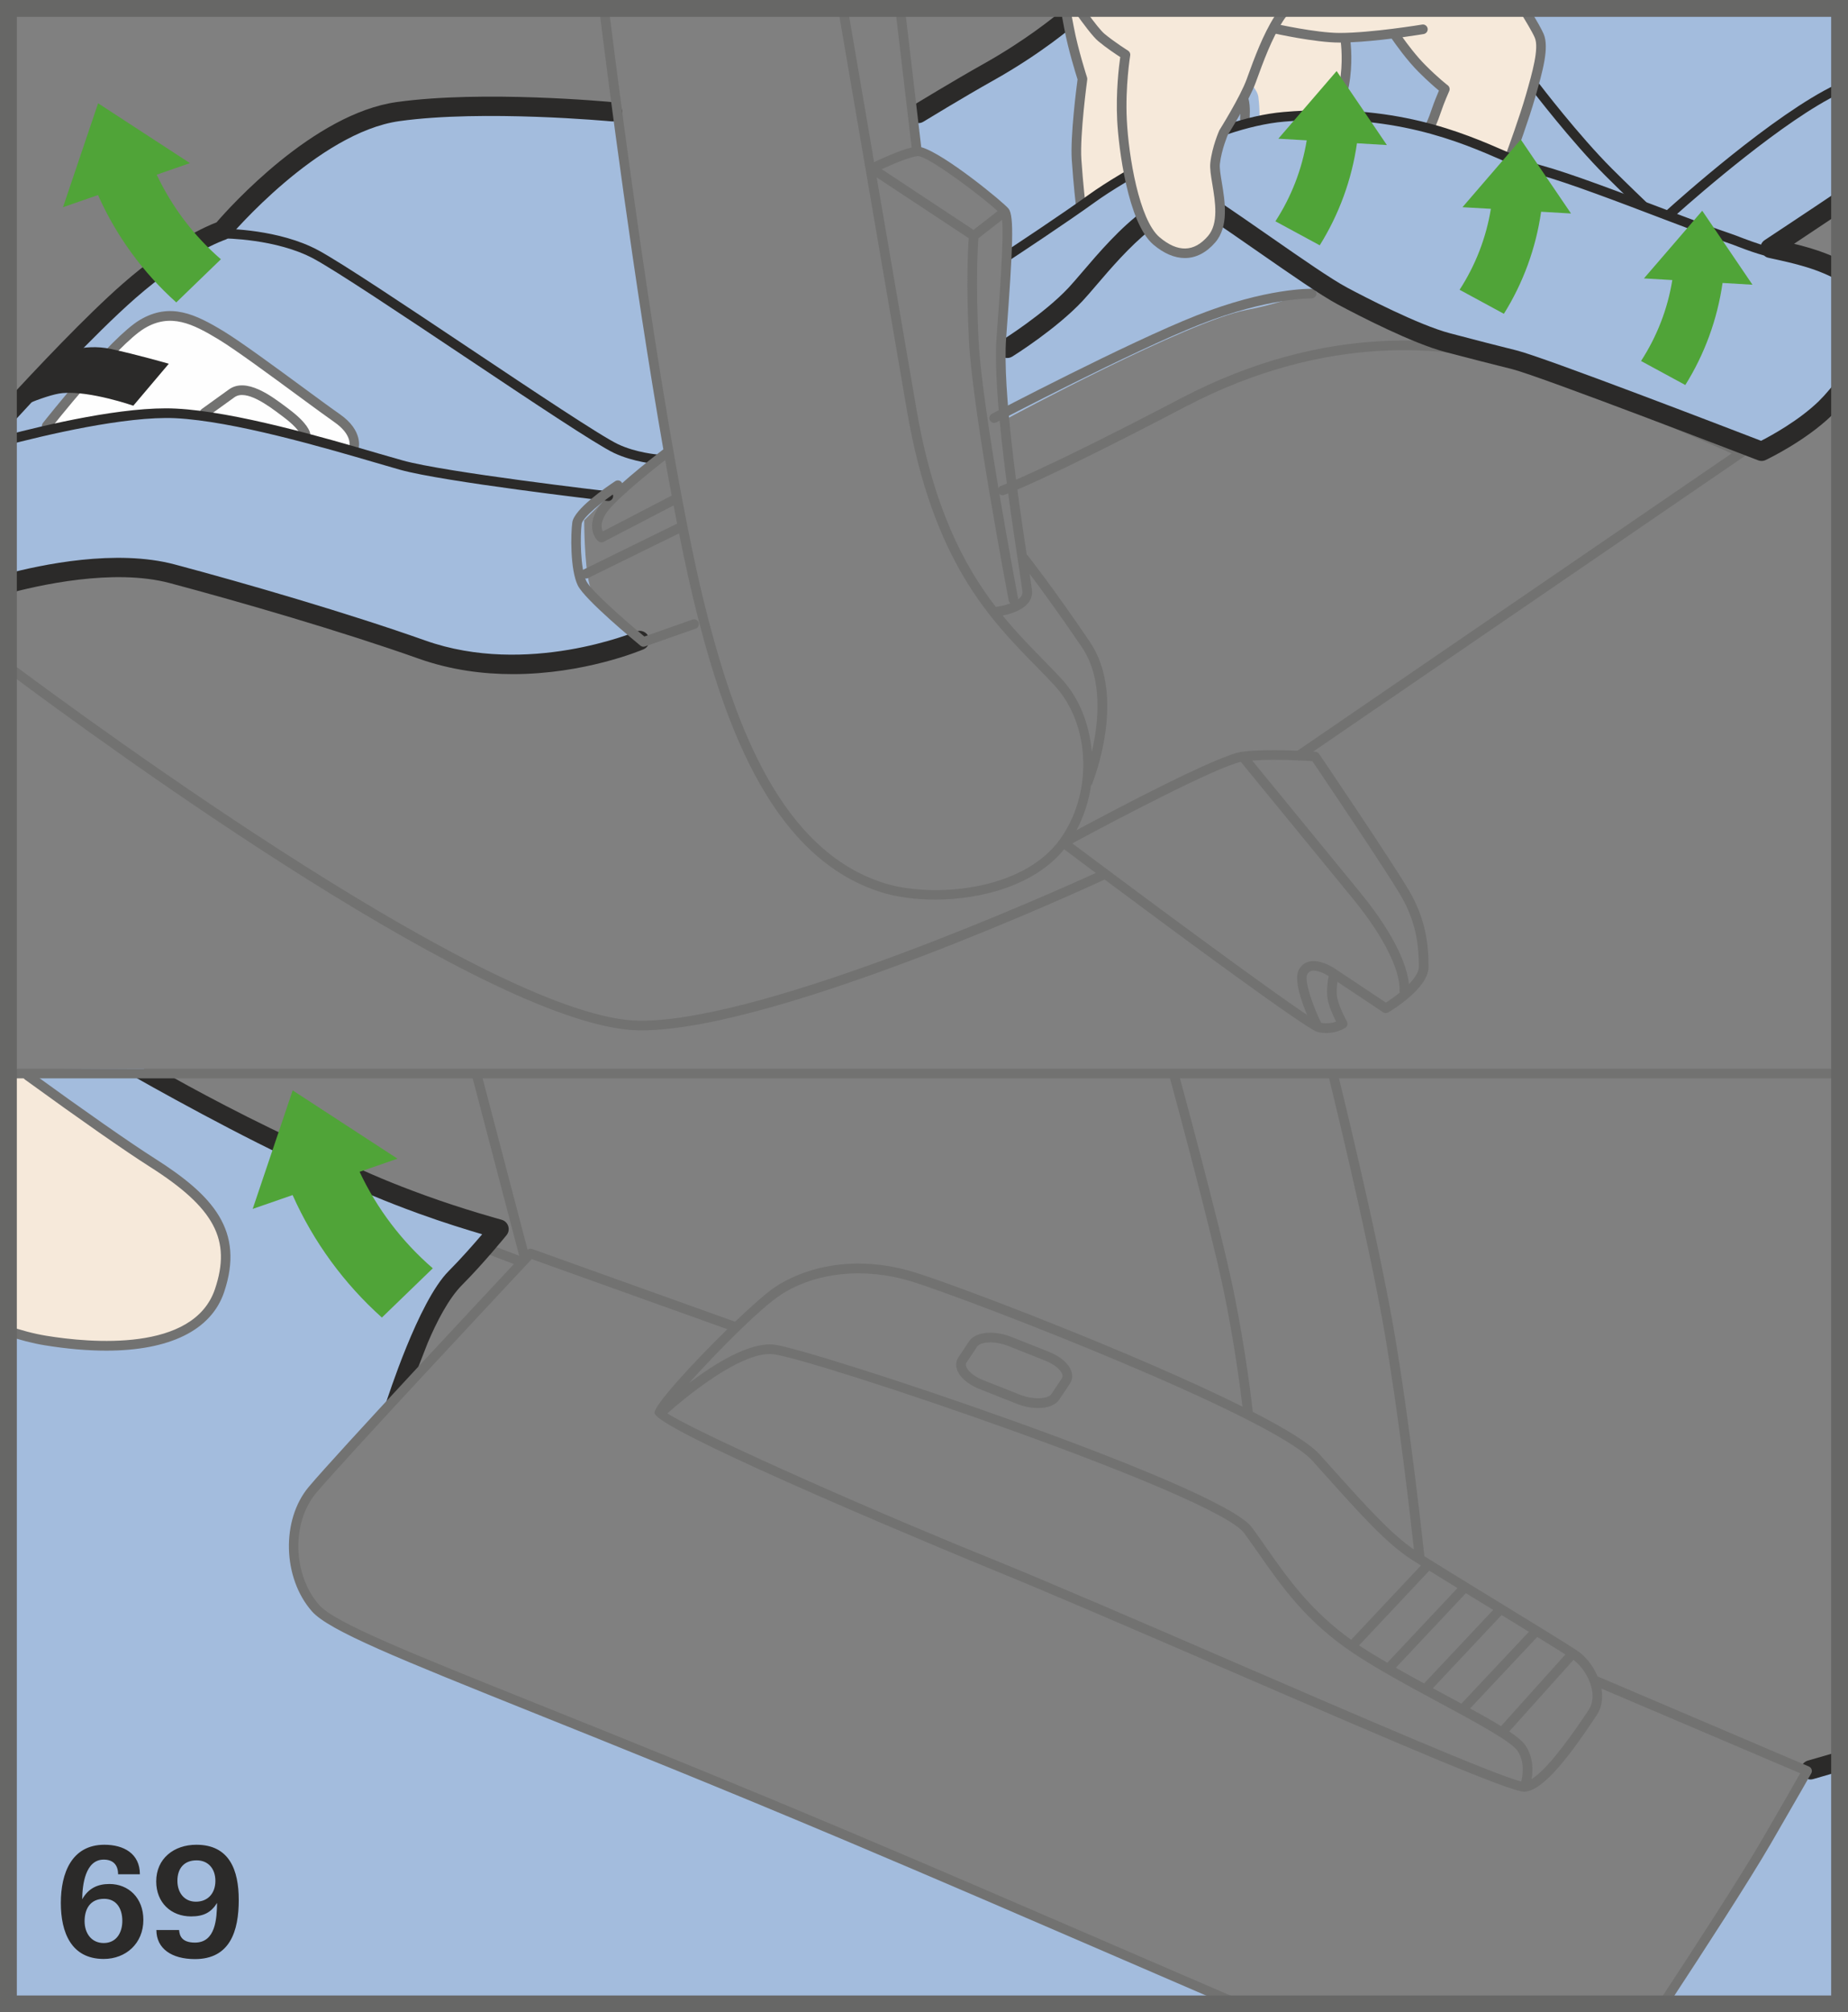 <?xml version="1.0" encoding="UTF-8"?>
<!DOCTYPE svg PUBLIC "-//W3C//DTD SVG 1.1//EN" "http://www.w3.org/Graphics/SVG/1.1/DTD/svg11.dtd">
<!-- Creator: CorelDRAW 2017 -->
<svg xmlns="http://www.w3.org/2000/svg" xml:space="preserve" width="38.75mm" height="42.182mm" version="1.1" style="shape-rendering:geometricPrecision; text-rendering:geometricPrecision; image-rendering:optimizeQuality; fill-rule:evenodd; clip-rule:evenodd"
viewBox="0 0 1836.11 1998.73"
 xmlns:xlink="http://www.w3.org/1999/xlink">
 <rect x="0" y="0" width="1836.11" height="1998.73" fill="#808080" stroke="none"/>
 <defs>
  <style type="text/css">
   <![CDATA[
    .str0 {stroke:#676766;stroke-width:16.72;stroke-miterlimit:4}
    .fil6 {fill:none;fill-rule:nonzero}
    .fil5 {fill:#FEFEFE;fill-rule:nonzero}
    .fil0 {fill:#727271;fill-rule:nonzero}
    .fil2 {fill:#2B2A29;fill-rule:nonzero}
    .fil3 {fill:#F6E9DA;fill-rule:nonzero}
    .fil1 {fill:#A3BCDD;fill-rule:nonzero}
    .fil4 {fill:#50A438;fill-rule:nonzero}
   ]]>
  </style>
 </defs>
 <g id="Слой_x0020_1">
  <path class="fil0" d="M518.59 1248.33l-32.24 -12.27c-2.46,-0.97 -5.23,0.28 -6.17,2.76 -0.93,2.47 0.34,5.25 2.79,6.17l32.21 12.29c0.55,0.21 1.12,0.32 1.69,0.32 1.95,0 3.76,-1.19 4.48,-3.08 0.92,-2.49 -0.28,-5.25 -2.76,-6.18z"/>
  <path class="fil1" d="M142.8 1061.56c0,0 98.64,58.86 166.12,88.26 67.5,29.45 181.71,70.94 181.71,70.94 0,0 -9.44,20.78 -34.63,43.29 -25.19,22.5 -57.07,93.44 -57.07,93.44 0,0 -2.79,23.17 -3.54,25.84 -3.49,12.1 -57.12,64.09 -79.42,90.55 -22.21,26.38 -35.85,84.28 -6.97,117.03 25.96,29.43 198.93,91.9 531.19,232.06 135.64,57.23 267.51,114.92 380.34,163.44l-1215.8 0 0 -924.11 138.07 -0.75zm1512.27 924.86c32.95,-50.14 78.87,-120.93 100.54,-158.24 26.3,-45.25 39.82,-69.2 39.82,-69.2l36.43 -11.64 0 239.08 -176.79 0z"/>
  <path class="fil2" d="M383.57 1392.98c1.28,-2.98 31.84,-100.11 62.25,-130.52 12.07,-12.09 24.87,-26.7 33.26,-36.52 -14.73,-4.33 -38.81,-11.74 -62.66,-20.41 -36.91,-13.4 -56.7,-22.35 -79.6,-32.78 -9.41,-4.26 -19.49,-8.82 -31.69,-14.16 -57.8,-25.17 -160.14,-82.12 -182.22,-95.18l39.9 1.51c21.83,12.89 92.99,51.28 149.96,76.14 12.32,5.38 22.46,9.96 31.95,14.26 23.48,10.67 42.07,19.09 78.23,32.21 37.26,13.56 75.04,23.9 75.42,24 3.14,0.87 5.61,3.24 6.57,6.32 1.02,3.08 0.38,6.47 -1.65,8.96 -0.97,1.16 -23.09,28.32 -43.91,49.2 -13.76,13.72 -25.78,37.39 -34.49,57.95 -0.63,1.55 -10.23,26.25 -10.23,26.25l-31.07 32.78z"/>
  <path class="fil2" d="M1831.86 1738.4l-35.68 10.32c-5.08,1.47 -7.97,6.77 -6.55,11.85 1.24,4.18 5.07,6.9 9.21,6.9 0.89,0 1.77,-0.14 2.64,-0.38l30.39 -8.78 0 -19.91z"/>
  <path class="fil3" d="M151.47 1154.87c-25.67,-16.31 -78.28,-53.86 -130.85,-92.07l-15.89 -0.12 0 258.22c14.41,4.87 27.79,8.49 40.56,10.56 75.57,12.28 154.12,5.63 172.77,-49.48 18.67,-55.13 -5.1,-88.06 -66.6,-127.11z"/>
  <path class="fil0" d="M154.04 1150.82c-24.22,-15.36 -70.41,-47.62 -123.56,-86.22 -2.12,-1.55 -5.13,-1.09 -6.67,1.04 -1.57,2.16 -1.09,5.13 1.05,6.69 54.13,39.3 99.33,70.88 124.05,86.57 64.27,40.82 81.21,72.61 64.64,121.56 -21.26,62.85 -124.22,53.39 -167.49,46.3 -12.14,-1.97 -25.38,-5.44 -41.33,-10.9l0 10.1c15.12,5.05 27.91,8.34 39.79,10.26 22.05,3.58 42.43,5.32 60.98,5.32 62.7,0 104.28,-20.08 117.13,-58.01 20.66,-61.13 -10.94,-96.08 -68.59,-132.71z"/>
  <path class="fil0" d="M973.16 1379.65l37.04 14.67c6.97,2.76 14.28,4.23 21.18,4.23 9.99,0 17.48,-3.02 21.14,-8.52l10.53 -15.81c2.34,-3.51 2.86,-7.59 1.5,-11.85 -2.41,-7.76 -10.78,-15.11 -22.38,-19.67l-37.03 -14.71c-6.94,-2.79 -14.28,-4.25 -21.17,-4.25 -9.96,0 -17.5,3.06 -21.19,8.58l-10.51 15.8c-2.32,3.46 -2.84,7.59 -1.52,11.85 2.43,7.72 10.8,15.09 22.4,19.69zm-12.9 -26.26l10.5 -15.78c1.79,-2.66 6.84,-4.29 13.24,-4.29 5.62,0 11.87,1.27 17.67,3.53l37.03 14.71c10.55,4.18 15.6,9.96 16.77,13.66 0.6,1.92 0.07,3.02 -0.35,3.69l-10.55 15.83c-3.31,4.93 -18.47,5.6 -30.84,0.69l-37.03 -14.66c-10.55,-4.2 -15.63,-10 -16.78,-13.66 -0.62,-1.96 -0.1,-3.03 0.35,-3.71z"/>
  <path class="fil0" d="M1797.3 1754.57l-209.98 -89.48c-4.43,-10.3 -11.53,-19.43 -19.09,-24.72 -8.56,-6 -48.61,-30.51 -87.37,-54.21 -26.23,-16.06 -51.1,-31.26 -65.71,-40.45 0,-0.07 0.05,-0.1 0.05,-0.18 -0.17,-1.3 -14.05,-131.75 -30.79,-227.53 -16.7,-95.79 -54.81,-250.15 -55.18,-251.67 -0.63,-2.61 -3.27,-4.19 -5.79,-3.54 -2.59,0.67 -4.14,3.25 -3.53,5.83 0.38,1.54 38.41,155.59 55.08,251 14.41,82.48 26.7,190.58 29.84,219.43 -22.53,-15.26 -47.72,-43.23 -82.19,-81.63l-11.55 -12.85c-9.83,-10.94 -34.23,-25.76 -66.37,-42.26 -0.49,-4.41 -6.77,-61.2 -20,-124.38 -13.69,-65.41 -53.41,-210.68 -53.79,-212.15 -0.69,-2.54 -3.23,-4.03 -5.87,-3.35 -2.58,0.7 -4.05,3.31 -3.36,5.87 0.38,1.42 40,146.48 53.64,211.59 10.95,52.29 17.12,100.18 19.14,117.25 -106.8,-53.29 -285.42,-121.07 -326.23,-133.54 -18.64,-5.71 -37.32,-8.57 -55.56,-8.57 -30.1,0 -59.24,8.14 -82.01,22.93 -8.31,5.4 -23.47,18.75 -40.34,34.84l-201.74 -72.28c-1.56,-0.52 -3.13,-0.11 -4.4,0.81l-45.69 -174.06c-0.65,-2.53 -3.24,-4.15 -5.83,-3.39 -2.53,0.65 -4.06,3.26 -3.41,5.82l47.12 179.63c-34.08,36.41 -182.69,195.39 -209.63,227.52 -27.51,32.75 -26.01,90.52 3.19,123.65 16.97,19.2 85.55,46.72 222.18,101.55 80.82,32.41 181.4,72.75 306.2,125.4 93.81,39.58 183.88,78.53 271,116.19 34.28,14.83 67.43,29.17 99.13,42.82l24.22 0c-37.77,-16.22 -77.82,-33.54 -119.56,-51.6 -87.12,-37.66 -177.22,-76.64 -271.09,-116.24 -124.87,-52.66 -225.46,-93.04 -306.33,-125.47 -130.97,-52.52 -203.11,-81.47 -218.56,-98.97 -26.35,-29.82 -27.75,-81.77 -3.09,-111.18 28.43,-33.85 193.43,-210.15 214.26,-232.38l194.38 69.62c-34.43,33.58 -72.41,75.06 -72.41,83.06 0,17.64 326.67,152.01 329.97,153.35 60.31,24.49 152.21,64.24 241.09,102.67 173.06,74.87 279.14,120.33 293.15,120.33 0.13,0 0.54,-0.03 0.69,-0.05 19.26,-1.51 46.38,-38.57 70.35,-74.64l0.8 -1.18c5.35,-8.01 6.39,-17.4 4.77,-26.6l197.51 84.11c-5.08,8.99 -17.58,30.86 -37.11,64.54 -22.55,38.81 -70.36,112.3 -102.15,160.61l11.44 0c31.77,-48.35 77.13,-118.24 98.96,-155.82 26.28,-45.28 39.85,-69.27 39.85,-69.27 0.67,-1.22 0.77,-2.59 0.34,-3.89 -0.44,-1.29 -1.39,-2.32 -2.66,-2.86zm-217.84 -84.06c0.01,0.1 0.05,0.15 0.1,0.25 3.59,9.38 4.19,19.63 -1.18,27.7l-0.77 1.17c-24.96,37.53 -43.64,59.96 -55.86,67.43 1.47,-8.62 1.77,-21.66 -6.02,-33.3 -2.65,-3.96 -8.14,-8.6 -16.16,-14.01l63.75 -71.04c6.39,4.7 12.66,12.81 16.15,21.8zm-131.34 -93.16l-69.74 74.17c-10.03,-5.82 -19.64,-11.63 -28.05,-17.22l69.75 -74.22c8.01,4.98 17.58,10.83 28.03,17.27zm-103.3 64.77c24.29,16.2 57.02,33.85 85.91,49.41 34.82,18.76 70.76,38.15 77.06,47.53 7.29,10.93 5.23,24.17 3.66,30.41 -24.35,-5.67 -163.01,-65.63 -286.26,-118.93 -88.94,-38.51 -180.91,-78.26 -241.31,-102.77 -146.71,-59.57 -295.06,-127.16 -320.83,-143.91 14.12,-12.52 72.38,-62.23 105.08,-58.8 40.25,4.64 439.91,139.26 468.02,177.71 4.9,6.7 9.61,13.45 14.36,20.21 23.38,33.43 47.61,68.03 94.31,99.15zm174.23 -21.33l-67.04 71.34c-5.3,-2.86 -10.87,-5.87 -16.72,-9.03 -3.81,-2.04 -7.78,-4.17 -11.65,-6.28l68.3 -72.68c9.42,5.77 18.61,11.4 27.11,16.65zm36.26 22.53l-63.95 71.19c-8.33,-5.16 -18.65,-10.98 -30.69,-17.62l66.7 -70.98c11.68,7.17 21.36,13.21 27.95,17.4zm-71.71 -44.29l-68.69 73.06c-9.42,-5.13 -18.82,-10.38 -28.07,-15.61l69.61 -74.05c6.32,3.86 12.82,7.86 19.44,11.9 2.57,1.56 5.11,3.13 7.7,4.7zm-707.73 -313.05c34.23,-22.25 82.83,-27.55 129.58,-13.24 52.79,16.11 358.38,133.59 398.55,178.22l11.51 12.87c36.01,40.07 62.03,69.05 86.17,84.68 2.51,1.64 6.05,3.86 10.11,6.42l-69.34 73.77c-40.1,-28.75 -62.58,-60.46 -84.13,-91.2 -4.73,-6.84 -9.51,-13.64 -14.46,-20.39 -31.07,-42.47 -437.48,-177.25 -474.64,-181.53 -24.66,-2.81 -59.64,19.24 -84.76,38.27 27.44,-30.49 70.55,-74.32 91.4,-87.86z"/>
  <path class="fil4" d="M430 1259.74c-30.47,-26.35 -55.36,-58.91 -72.71,-95.83l37.63 -13.05 -52.1 -33.93 -52.02 -33.9 -19.88 58.86 -19.86 58.87 39.66 -13.76c20.81,46.72 51.24,88.06 88.71,121.66l50.57 -48.91z"/>
  <path class="fil1" d="M585.56 580.15c-5.13,-20.56 -5.13,-63.35 -5.13,-63.35l22.27 -22.28 63.37 -51.37 -54.81 -332.27c0,0 -130.17,-12 -215.83,0 -85.6,11.97 -174.7,118.16 -174.7,118.16 0,0 -37.65,12 -92.47,59.93 -36.89,32.32 -91.67,91.81 -123.52,127.22l0 164.6c39.09,-10.3 112.37,-25.3 166.34,-10.89 77.06,20.53 176.17,49.76 248.36,75.35 106.18,37.68 224.36,-6.85 224.36,-6.85 0,0 -53.11,-37.68 -58.24,-58.24z"/>
  <path class="fil1" d="M1069.75 11.43l-0.28 1.97 -163.63 102.58 3.43 34.25 15.41 3.46 77.09 59.93 -1.07 40.65c-0.44,0.28 -0.67,0.45 -0.67,0.45l-6.85 95.9 7.9 64.92c0,0 179.35,-96.58 237.3,-107.63 54.61,-10.38 69.95,-27.5 95.64,-13.81 25.7,13.74 104.49,46.27 104.49,46.27 0,0 62.23,14.52 89.63,24.79 27.38,10.28 222.07,83.1 222.07,83.1 0,0 40.3,-18.92 73.35,-53.91 2.6,-2.75 5.42,-6.26 8.3,-10.34l0 -113.12c-38.5,-21.7 -74.8,-24.71 -74.8,-24.71 0,0 46.44,-29.78 74.8,-48.62l0 -186.14 -762.12 0z"/>
  <path class="fil0" d="M1732.2 445.04c-6.92,-3.08 -170.15,-75.57 -230.69,-92.6 -59.79,-16.8 -181.82,-33.5 -328.18,43.16 -141.35,73.95 -178.31,86.81 -178.64,86.92 -2.49,0.85 -3.81,3.56 -3.03,6.05 0.87,2.51 3.53,3.86 6,3.04 1.45,-0.54 37.53,-12.97 179.99,-87.56 143.5,-75.12 262.95,-58.79 321.31,-42.39 52.45,14.73 187.6,73.68 221.58,88.66l-432.7 296.19c-2.17,1.49 -2.71,4.43 -1.27,6.65 0.92,1.36 2.42,2.07 3.93,2.07 0.92,0 1.82,-0.23 2.66,-0.8l439.79 -301.07c1.42,-0.97 2.2,-2.66 2.06,-4.38 -0.14,-1.72 -1.22,-3.26 -2.81,-3.95z"/>
  <path class="fil0" d="M1303.14 296.37c2.27,0.02 4.78,-2.04 4.86,-4.63 0.07,-2.64 -1.97,-4.85 -4.6,-4.91 -1.77,0.05 -44.97,-0.97 -114.42,26.43 -68.8,27.15 -202.09,97.02 -203.44,97.74 -2.31,1.2 -3.21,4.09 -2.01,6.42 0.82,1.67 2.48,2.59 4.18,2.59 0.74,0 1.47,-0.18 2.17,-0.53 1.34,-0.71 134.19,-70.36 202.53,-97.31 67.5,-26.62 110.19,-25.77 110.73,-25.79z"/>
  <path class="fil2" d="M1601.53 167.5c-32.95,-32.93 -71.51,-83.36 -71.86,-83.86 -1.63,-2.12 -4.63,-2.51 -6.7,-0.89 -2.12,1.57 -2.53,4.56 -0.92,6.67 0.38,0.54 39.33,51.45 72.75,84.86 14.66,14.63 34.5,33.63 34.5,33.63l6.62 -6.9c0,0 -19.77,-18.91 -34.39,-33.51z"/>
  <path class="fil2" d="M1053.83 11.43c-6.81,5.72 -35.42,28.96 -76.47,51.96 -29.88,16.73 -69.49,40.9 -69.87,41.15 -4.53,2.76 -5.93,8.66 -3.16,13.14 1.79,2.98 4.93,4.6 8.18,4.6 1.69,0 3.41,-0.43 4.96,-1.4 0.4,-0.23 39.68,-24.27 69.22,-40.82 48.89,-27.36 80.02,-54.44 81.3,-55.56 3.83,-3.37 4.35,-9.11 1.26,-13.06l-15.42 0z"/>
  <path class="fil2" d="M653.49 451.48c-0.24,-0.01 -21.55,-1.81 -39.37,-10.24 -17.07,-8.07 -83.66,-52.56 -148.09,-95.55 -62.06,-41.47 -126.25,-84.37 -149.59,-96.98 -39.13,-21.19 -92,-21.45 -94.43,-21.45l-0.02 0c-2.64,0 -4.78,2.12 -4.78,4.76 0,2.63 2.14,4.78 4.78,4.78 0.54,0 52.86,0.22 89.9,20.29 22.88,12.45 86.94,55.18 148.84,96.53 67.68,45.18 131.6,87.86 149.29,96.28 19.44,9.17 41.74,11.03 42.69,11.1 0.15,0.02 0.25,0.02 0.4,0.02 2.47,0 4.55,-1.89 4.75,-4.42 0.22,-2.61 -1.75,-4.93 -4.38,-5.13z"/>
  <path class="fil3" d="M1515.48 11.43c6.04,9.69 11.71,19.24 13.79,24.07 5.15,11.97 -1.69,35.97 -8.54,59.94 -6.85,23.97 -21.23,62.79 -21.23,62.79l-77.95 -29.72c0,0 1.59,-7.2 5.01,-17.5 3.43,-10.25 7.99,-23.45 7.99,-23.45 0,0 -8.03,-5.78 -21.73,-19.51 -13.72,-13.72 -27.41,-34.25 -27.41,-34.25l-48.78 6.52c0,0 5.55,21.6 -1.42,49.09 -2.98,11.73 -7.02,23.82 -7.02,23.82l-76.91 7.62c0,0 0.73,-10.82 -1,-24.53 -1.67,-13.69 -34.33,-38.26 -34.33,-38.26l-81.57 104.94 -58.87 39.72c0,0 -6.69,-21.05 -4.98,-45.03 1.69,-23.97 3.33,-82.57 3.33,-82.57 0,0 -8.96,-36.56 -11.68,-55.9 -0.38,-2.73 -0.79,-5.33 -1.2,-7.79l454.51 0z"/>
  <path class="fil0" d="M1233.66 81.64c-1.27,-2.33 -4.21,-3.09 -6.42,-1.82 -2.27,1.29 -3.08,4.2 -1.79,6.49 1.96,3.56 5.05,11.33 5.88,14.19 1.45,5.05 1.05,13.87 0.78,16.88 -0.25,2.59 1.69,4.93 4.3,5.18 0.15,0 0.27,0.01 0.4,0.01 2.44,0 4.5,-1.89 4.71,-4.36 0.05,-0.49 1.1,-12.56 -1.12,-20.39 -1.02,-3.38 -4.35,-11.85 -6.75,-16.18z"/>
  <path class="fil0" d="M1416.19 64.65c-8.88,-8.86 -17.75,-20.71 -22.75,-27.67 11.8,-1.64 20.24,-3.01 21.06,-3.16 2.61,-0.45 4.36,-2.92 3.96,-5.48 -0.45,-2.63 -2.99,-4.44 -5.53,-3.94 -0.52,0.08 -50.45,8.32 -81.91,8.32 -23.23,0 -63.65,-9.03 -64.05,-9.11 -2.71,-0.55 -5.13,1.07 -5.7,3.62 -0.6,2.59 1.02,5.13 3.61,5.72 1.71,0.35 41.84,9.33 66.14,9.33 0.37,0 0.79,-0.01 1.2,-0.01 0.77,6.85 2.39,27.31 -3.04,48.74 -1.84,7.19 -5.46,18.38 -6.82,21.88 -0.99,2.45 0.22,5.21 2.69,6.2 0.59,0.24 1.15,0.34 1.74,0.34 1.9,0 3.71,-1.14 4.46,-3.02 1.44,-3.71 5.22,-15.25 7.2,-23.02 5.65,-22.35 4.28,-43.11 3.39,-51.39 13.36,-0.57 28.12,-2.07 40.87,-3.66 3.7,5.35 15.03,21.41 26.73,33.1 9.31,9.29 16.47,15.44 20.24,18.56 -1.79,4.19 -4.81,11.51 -7.19,18.5 -3.19,9.66 -5.61,14.21 -5.63,14.24 -1.25,2.32 -0.38,5.21 1.92,6.47 0.73,0.4 1.5,0.58 2.27,0.58 1.7,0 3.37,-0.9 4.19,-2.51 0.13,-0.2 2.82,-5.18 6.34,-15.75 3.31,-9.93 8.26,-20.91 8.31,-21.03 0.92,-2 0.34,-4.43 -1.47,-5.79 -0.1,-0.07 -8.99,-6.8 -22.25,-20.07z"/>
  <path class="fil0" d="M1533.68 33.63c-2.08,-4.84 -7.06,-13.45 -12.4,-22.2l-11.23 0c6.22,10.02 12.58,20.69 14.85,25.98 4.5,10.41 -2.55,35.04 -8.78,56.75 -6.08,21.28 -17.99,53.92 -20.31,60.24 -0.92,2.47 0.35,5.23 2.84,6.14 0.54,0.21 1.1,0.28 1.65,0.28 1.92,0 3.76,-1.19 4.48,-3.11 2.33,-6.38 14.4,-39.31 20.53,-60.96 7.3,-25.48 14.19,-49.55 8.37,-63.12z"/>
  <path class="fil0" d="M1080.07 76.97c-0.1,-0.28 -9.13,-28.3 -13.21,-50.28l-1.26 -6.62c-0.52,-2.71 -1.08,-5.66 -1.62,-8.63l-9.72 0c0.57,3.22 1.23,6.7 1.95,10.44l1.25 6.57c3.76,20.41 11.45,45.03 13.17,50.43 -1.1,8.06 -7.3,56.43 -5.75,79.97 1.67,24.87 4.16,45.97 4.19,46.14 0.27,2.42 2.37,4.23 4.75,4.23 0.18,0 0.38,0 0.57,-0.05 2.64,-0.28 4.5,-2.69 4.18,-5.3 -0.01,-0.22 -2.49,-21.06 -4.16,-45.65 -1.59,-24.24 5.75,-78.55 5.83,-79.12 0.08,-0.7 0.01,-1.44 -0.18,-2.12z"/>
  <path class="fil2" d="M631.89 627.33c-1.09,0.47 -107.95,44.82 -209.25,8.89 -76.79,-27.22 -179.01,-56.92 -249.12,-75.6 -58.03,-15.44 -131.89,-0.03 -168.79,9.84l0 19.91c33.06,-9.13 108.02,-26.12 163.87,-11.24 69.75,18.59 171.4,48.09 247.62,75.15 31.89,11.28 63.85,15.31 93.29,15.31 70.71,0 126.57,-23.27 129.85,-24.65 4.86,-2.06 7.12,-7.69 5.03,-12.56 -2.04,-4.81 -7.67,-7.12 -12.5,-5.05z"/>
  <path class="fil2" d="M4.73 428.63c26.5,-29.16 88.37,-96.16 129.81,-132.44 52.32,-45.77 88.74,-57.92 89.14,-58.04 1.69,-0.57 3.25,-1.61 4.4,-2.96 0.87,-1.02 87.64,-103.52 168.68,-114.87 83.56,-11.67 209.61,0.17 210.87,0.25 5.42,0.63 9.96,-3.39 10.43,-8.61 0.54,-5.25 -3.35,-9.93 -8.58,-10.43 -5.23,-0.5 -129.58,-12.12 -215.38,-0.15 -82.66,11.55 -165.72,104.15 -178.99,119.51 -9.81,3.7 -45.13,18.89 -93.16,60.9 -36.32,31.79 -86.56,85.11 -117.22,118.45l0 28.39z"/>
  <path class="fil2" d="M1829.31 187.86c-27.63,18.68 -76.07,50.69 -76.07,50.69 -1.64,1.1 -2.84,2.64 -3.54,4.41 -6.05,-1.96 -12.09,-4.09 -18,-6.35 -4.93,-1.92 -9.71,-3.76 -14.21,-5.25 -11.45,-3.8 -29.8,-10.73 -51.2,-18.87 20.68,-18.42 107,-93.78 162.05,-119.87l0.99 -0.46 0 -10.61 -5.1 2.4c-61.8,29.32 -157.95,115.62 -167.99,124.68 -0.22,-0.05 -0.35,-0.1 -0.52,-0.18 -44.58,-16.95 -95.05,-36.19 -123.43,-43.94 -9.64,-2.64 -21.18,-7.68 -34.49,-13.48 -44.86,-19.56 -112.54,-49.16 -222.6,-39.78 -73.7,6.34 -165.8,62.29 -192.31,81.37 -28.73,20.8 -78.43,53.52 -84.02,57.19 -2.19,1.45 -2.82,4.4 -1.37,6.62 0.94,1.42 2.46,2.16 4.01,2.16 0.9,0 1.82,-0.27 2.62,-0.79 5.6,-3.66 55.43,-36.51 84.37,-57.4 25.89,-18.72 115.98,-73.47 187.53,-79.6 107.29,-9.24 173.96,19.81 217.94,39 13.67,5.95 25.48,11.12 35.79,13.95 27.93,7.62 80.4,27.61 122.55,43.68 26.11,9.93 48.67,18.52 62.15,23.03 4.4,1.44 9.06,3.23 13.84,5.07 7.87,3.04 16.03,5.92 24.27,8.21 1.17,0.92 2.41,1.82 3.93,2.16l2.47 0.57c23.72,5.15 48.2,10.48 70.36,23.84l0 -21.83c-15.43,-7.76 -31.43,-12.57 -46.82,-16.33 13.33,-8.85 31.52,-20.94 46.82,-31.21l0 -23.06zm0 183.66c-7.42,10.93 -15.56,20.47 -22.35,27.08 -19.89,19.28 -47.47,34.25 -57.2,39.23 -30.46,-11.74 -215.78,-83 -242.63,-89.7 -23.27,-5.8 -36.46,-9.23 -66.19,-17.03 -31.52,-8.24 -86.35,-36.84 -102.41,-45.4 -15.92,-8.51 -45.34,-28.97 -76.51,-50.63 -17.77,-12.37 -36.09,-25.09 -52.86,-36.26 -46.37,-30.96 -101.21,33.22 -133.96,71.53 -5.27,6.15 -9.85,11.51 -13.61,15.54 -24.54,26.13 -65.51,51.75 -65.93,52.04 -4.5,2.79 -5.83,8.69 -3.06,13.19 2.76,4.44 8.66,5.85 13.15,3.06 1.79,-1.12 43.55,-27.23 69.79,-55.19 3.93,-4.18 8.71,-9.8 14.17,-16.18 26.8,-31.33 76.68,-89.55 108.82,-68.05 16.68,11.1 34.89,23.75 52.55,36.04 31.64,21.97 61.53,42.78 78.43,51.77 21.18,11.32 73.93,38.51 106.55,47.08 29.87,7.81 43.09,11.2 66.45,17.03 27.48,6.9 242.13,89.7 244.28,90.52 1.1,0.44 2.26,0.65 3.41,0.65 1.42,0 2.81,-0.32 4.1,-0.92 1.57,-0.77 39.21,-18.64 65.98,-44.58 2.73,-2.65 5.79,-5.88 9.03,-9.56l0 -31.26z"/>
  <path class="fil3" d="M1073.51 11.43c7.82,10.99 16.14,21.96 20.72,25.77 10.3,8.59 24.02,17.11 24.02,17.11 0,0 -5.16,30.84 -3.46,65.11 1.74,34.27 12,101.03 34.27,119.9 22.27,18.81 59.32,9.43 62.75,-11.12 3.44,-20.56 -6.24,-50.55 -4.51,-65.98 1.7,-15.41 8.56,-30.81 8.56,-30.81 0,0 20.56,-32.55 27.41,-51.38 6.86,-18.84 15.39,-42.83 27.4,-61.68 1.5,-2.35 3.25,-4.67 5.19,-6.93l-202.35 0z"/>
  <path class="fil0" d="M1269.71 11.43c-1.09,1.43 -2.12,2.9 -3.07,4.4 -11.92,18.69 -20.43,42.06 -27.25,60.8l-0.63 1.79c-6.6,18.14 -26.76,50.13 -27.28,51.05 -0.3,0.67 -7.17,16.28 -8.95,32.24 -0.62,5.46 0.6,12.79 2.02,21.26 2.88,17.37 6.47,38.96 -4.36,51.5 -13.82,16.07 -29.95,16.48 -48.06,1.19 -20.33,-17.2 -30.79,-80.57 -32.56,-116.49 -1.67,-33.3 3.33,-63.74 3.36,-64.04 0.35,-1.92 -0.54,-3.81 -2.17,-4.85 -0.13,-0.1 -13.56,-8.48 -23.45,-16.75 -3.27,-2.72 -9.58,-10.54 -17.93,-22.1l-11.76 0c8.89,12.6 18.31,25.09 23.55,29.45 7.76,6.49 17.3,12.86 21.87,15.81 -1.29,8.78 -4.45,34.52 -3.04,62.97 1.38,26.98 10.48,101.7 35.97,123.32 10.5,8.88 21.15,13.32 31.26,13.32 10.95,0 21.31,-5.23 30.24,-15.58 13.72,-15.91 9.54,-41.02 6.52,-59.3 -1.24,-7.47 -2.43,-14.53 -1.96,-18.64 1.61,-14.28 7.91,-28.83 7.86,-28.83 0.94,-1.47 20.91,-33.2 27.87,-52.31l0.63 -1.75c6.67,-18.3 14.96,-41.15 26.31,-58.96 2.11,-3.34 4.72,-6.52 7.56,-9.51l-12.56 0z"/>
  <path class="fil0" d="M1399.81 884.31c-17.02,-28.92 -86.3,-131.24 -89.25,-135.58 -0.8,-1.2 -2.16,-1.97 -3.6,-2.06 -0.18,-0.01 -20.22,-1.55 -41.45,-1.55 -12.59,0 -23.15,0.52 -31.43,1.57 -23,2.87 -125.25,56.83 -164.5,77.91 7.37,-13.91 12.25,-29.06 14.48,-44.62 0.3,-0.34 0.72,-0.6 0.91,-1.05 1.42,-3.54 34.78,-86.92 -2.17,-141.51 -35.65,-52.64 -61.61,-85.62 -61.86,-85.92 -0.22,-0.27 -0.55,-0.27 -0.8,-0.44 -8.46,-55.59 -24.29,-164.18 -20.45,-215.48 6.8,-91.23 8.03,-120.84 2.47,-128.24 -0.01,-0.01 -0.03,-0.03 -0.07,-0.05 0,-0.03 -0.01,-0.03 -0.03,-0.03 -4.61,-5.95 -64.15,-54.93 -86.75,-61.06l-15.84 -134.76 -9.6 0 15.89 135.03c-11.98,2.9 -29.4,10.85 -37.28,14.59l-25.62 -149.62 -9.7 0c11.25,65.69 44.19,257.98 67.97,396.53 25.59,149.09 82.36,206.96 127.96,253.44 6.61,6.7 12.91,13.15 18.84,19.63 35.87,38.98 38.06,107.73 4.8,153.21 -37.41,51.2 -126.94,57.82 -174.55,42.81 -102.63,-32.45 -147.4,-158.03 -174.93,-263.86 -41.25,-158.52 -86.09,-506.6 -97.94,-601.77l-9.63 0c8.37,67.36 34.1,268.1 63.38,434.86 -10.93,8.42 -56.06,43.59 -65.59,59.48 -9.8,16.33 -3.6,27.95 1.03,31.81 0.89,0.73 1.99,1.12 3.08,1.12 0.73,0 1.52,-0.2 2.19,-0.54l69.49 -36.16c1.15,6.1 2.32,12.13 3.49,18.07l-92.71 45.5c-2.34,1.17 -3.33,4.05 -2.17,6.4 0.84,1.69 2.53,2.66 4.3,2.66 0.7,0 1.44,-0.17 2.1,-0.47l90.4 -44.38c6.42,32.05 12.94,61.27 19.32,85.83 28.15,108.19 74.22,236.7 181.3,270.54 14.88,4.7 33.63,7.36 53.76,7.36 46.24,0 99.24,-14.26 128.21,-49.97 7.36,5.52 18.29,13.64 31.51,23.54 -39.41,17.95 -326.42,146.75 -451.61,146.75l-1.84 0c-141.83,-1.47 -535.53,-289.13 -630.56,-360.11l0 12.01c105.39,78.77 486.58,356.15 630.45,357.66l1.97 0c135.97,0 446.93,-143.58 460.19,-149.71 0.05,-0.03 0.05,-0.12 0.08,-0.13 73.06,54.48 200.51,148.64 211.47,151.39 2.91,0.77 5.9,1.1 8.89,1.1 11,0 18.59,-4.98 18.89,-5.18 2.08,-1.39 2.72,-4.13 1.52,-6.29 -0.08,-0.17 -8.19,-14.84 -9.71,-24.17 -0.82,-4.85 -0.3,-10.75 0.35,-15.2l45.35 30.24c1.54,1 3.49,1.04 5.08,0.15 4.09,-2.44 40.05,-24.26 40.05,-45.23 0,-21.21 -2.31,-46.84 -19.51,-76.07zm-800.9 -356.5c-1.45,-2.94 -2.44,-8.49 2.76,-17.13 7.09,-11.88 40.85,-39.4 59.26,-53.72 2.12,11.97 4.26,23.77 6.45,35.27l-68.47 35.59zm413.35 35.04c1.9,12.57 3.25,21.35 3.58,24.63 0.34,3.14 -1.4,5.7 -4.16,7.79 -0.02,-0.18 -0.03,-0.39 -0.1,-0.6 -0.34,-1.88 -35.93,-188.87 -39.3,-256.24 -2.93,-58.5 -0.79,-93.37 -0.18,-101.75l23.55 -18.34c1.85,17.8 -2.16,71.89 -5.49,116.52 -4.19,55.83 14.23,176.45 22.1,227.98zm-100.75 -407.83l0.02 0c0,0 0,-0.01 0.03,-0.01 0.12,-0.02 0.22,-0.02 0.36,-0.02 10.4,0 64.81,41.06 79.29,54.68l-23.97 18.64 -91.14 -60.22c10.78,-5.05 27.18,-12 35.4,-13.06zm-40.47 21.17l91.47 60.43c-0.75,9.83 -2.69,44.25 0.22,102.3 3.41,68.05 39.1,255.67 39.48,257.56 0.22,1.17 0.83,2.17 1.72,2.82 -5.4,2.04 -11.28,3.16 -14.58,3.48 -31.64,-41.12 -62.05,-98.73 -78.81,-196.41 -12.12,-70.74 -26.66,-155.42 -39.5,-230.17zm183.89 498.33c-5.98,-6.49 -12.35,-13.02 -19.02,-19.79 -12.69,-12.92 -26.23,-26.83 -39.7,-43.33 13.59,-2.64 30.64,-9.9 29.15,-24.89 -0.28,-2.51 -1.1,-8.33 -2.35,-16.57 10.59,14.09 29.2,39.38 51.87,72.85 21.4,31.6 16.57,75.41 9.91,103.87 -2.45,-27.07 -12.2,-52.92 -29.85,-72.15zm257.57 341.39c-0.03,-0.12 0.03,-0.25 -0.01,-0.34 -8.98,-18.5 -16.7,-42.02 -13.64,-47.8 1.05,-1.89 2.37,-2.96 4.23,-3.44 5.25,-1.19 12.71,2.51 17.03,5.16 -0.95,4.98 -2.41,14.51 -1.09,22.5 1.22,7.51 5.67,17.19 8.49,22.75 -3.49,1.34 -9.53,2.2 -15.01,1.17zm64.47 -20.08l-48.86 -32.55c-1.92,-1.37 -15.76,-10.85 -27.18,-8.26 -4.56,1.04 -8.17,3.88 -10.51,8.26 -5.01,9.4 2.41,30.82 8.23,44.76 -38.27,-25.44 -151.96,-109.45 -233.24,-170.33 44.45,-24.04 142.42,-75.4 167.43,-80.99 10.03,12.24 62.55,76.28 110.87,135.35 50.65,61.9 46.82,90.9 46.74,91.5 -0.17,0.79 0.24,1.45 0.44,2.19 -4.66,3.8 -9.56,7.31 -13.91,10.06zm22.88 -18.32c-1.22,-13.12 -8.99,-42.92 -48.76,-91.5 -43.61,-53.32 -90.82,-110.88 -106.92,-130.55 6.27,-0.47 13.17,-0.79 21.33,-0.79 16.73,0 32.66,0.99 38.44,1.37 9.81,14.52 72,106.61 87.59,133.12 16.03,27.25 18.19,51.28 18.19,71.23 0,5.07 -4.15,11.18 -9.88,17.11z"/>
  <path class="fil5" d="M351.71 444.3c0,0 4.43,-14.36 -16.92,-29.08 -20.29,-14.04 -89.66,-66.71 -115.02,-82.11 -25.41,-15.38 -49.65,-27.77 -78.43,-10.67 -28.77,17.1 -94.98,100.65 -94.98,100.65 0,0 74.42,-18.84 126.87,-15.38 52.43,3.43 178.47,36.59 178.47,36.59z"/>
  <path class="fil0" d="M286.84 406.2l-2.19 -1.64c-14.99,-11.28 -40.1,-30.15 -57.25,-17.7 -17.88,12.95 -26.8,19.26 -26.81,19.31 -2.14,1.49 -2.66,4.44 -1.16,6.62 1.47,2.16 4.45,2.67 6.57,1.15 0,0 8.94,-6.28 26.88,-19.31 11.55,-8.44 34.06,8.49 46.13,17.59l2.22 1.65c15.26,11.37 17.5,17.87 17.69,18.37 0.43,2.22 2.37,3.83 4.6,3.83 0.23,0 0.48,-0.02 0.72,-0.03 2.55,-0.4 4.35,-2.81 3.96,-5.43 -0.2,-1.61 -2.33,-10.24 -21.37,-24.4z"/>
  <path class="fil0" d="M337.45 411.25c-6.92,-4.76 -19.62,-14.11 -34.3,-24.9 -28.57,-21 -64.1,-47.1 -80.97,-57.33 -27.67,-16.77 -52.99,-29.22 -83.25,-11.23 -29.18,17.35 -93.54,98.87 -96.28,102.32 -1.62,2.09 -1.28,5.07 0.75,6.73 2.06,1.66 5.01,1.32 6.62,-0.73 0.69,-0.87 66.04,-83.61 93.69,-100.08 25.78,-15.36 47.68,-4.53 73.62,11.18 16.5,10.01 51.85,36.01 80.23,56.88 14.79,10.88 27.6,20.25 34.53,25.09 17.64,12.17 15.23,23.08 15.08,23.79 -0.73,2.45 0.6,5.05 3.05,5.87 0.48,0.15 0.99,0.22 1.47,0.22 1.99,0 3.81,-1.24 4.48,-3.25 0.05,-0.17 5.52,-17.78 -18.72,-34.55z"/>
  <path class="fil2" d="M167.71 361.3l-35.25 41.67c0,0 -42.81,-14.91 -70.1,-12.56 -17.97,1.54 -57.17,20.38 -57.17,20.38l53.64 -59.21c0,0 23.94,-10.81 50.97,-5.05 25.64,5.45 57.92,14.76 57.92,14.76z"/>
  <path class="fil2" d="M604.93 488.06c-1.59,-0.18 -162.78,-18.93 -204.75,-30.7 -6.44,-1.77 -14.44,-4.09 -23.62,-6.77 -53.51,-15.66 -143.04,-41.84 -201.83,-44.75 -50.56,-2.63 -129.79,16.18 -170,26.85l0 10.03c38.97,-10.29 119.94,-29.65 169.53,-27.34 57.65,2.89 146.51,28.85 199.6,44.36 9.23,2.71 17.29,5.05 23.72,6.87 42.66,11.92 199.6,30.19 206.25,30.99 0.22,0 0.42,0.02 0.57,0.02 2.41,0 4.44,-1.79 4.76,-4.25 0.3,-2.61 -1.59,-4.98 -4.25,-5.3z"/>
  <path class="fil0" d="M688.1 615.36l-47.89 16.85c-21.45,-17.77 -53.14,-45.85 -57.62,-54.93 -6.15,-12.42 -6.22,-45.73 -4.65,-57.03 0.89,-6.09 20.68,-22.57 38.53,-34.29 2.16,-1.47 2.79,-4.43 1.37,-6.63 -1.42,-2.19 -4.33,-2.84 -6.53,-1.42 -9.56,6.32 -40.85,27.85 -42.68,40.95 -1.57,11.05 -2.27,47 5.49,62.7 7.05,14.21 56.55,55.1 62.16,59.73 0.85,0.69 1.89,1.05 2.98,1.05 0.52,0 1.02,-0.07 1.55,-0.25l50.38 -17.67c2.46,-0.87 3.78,-3.6 2.94,-6.1 -0.87,-2.53 -3.53,-3.81 -6.04,-2.96z"/>
  <path class="fil4" d="M1267.21 219.8c15.71,-24.16 26.39,-51.5 31.11,-80.4l-28.22 -1.63 28.98 -33.6 28.94 -33.6 24.99 36.74 24.94 36.76 -29.72 -1.77c-5.2,36.36 -17.92,70.82 -36.99,101.35l-44.03 -23.84z"/>
  <path class="fil4" d="M1450.2 287.81c15.68,-24.12 26.36,-51.48 31.09,-80.39l-28.22 -1.62 28.97 -33.62 28.98 -33.61 24.92 36.73 24.98 36.76 -29.72 -1.75c-5.21,36.37 -17.93,70.84 -36.99,101.38l-44.01 -23.87z"/>
  <path class="fil4" d="M1630.48 358.55c15.69,-24.14 26.41,-51.5 31.07,-80.37l-28.18 -1.65 28.95 -33.58 28.95 -33.63 24.99 36.72 24.94 36.77 -29.74 -1.77c-5.18,36.36 -17.92,70.84 -36.99,101.38l-44 -23.87z"/>
  <path class="fil4" d="M219.46 257.51c-26.68,-23.09 -48.49,-51.62 -63.75,-84l33 -11.49 -45.65 -29.72 -45.58 -29.72 -17.45 51.6 -17.42 51.61 34.78 -12.05c18.24,40.97 44.88,77.21 77.76,106.63l44.31 -42.86z"/>
  <polygon class="fil0" points="4.73,1071.09 1829.31,1071.09 1829.31,1061.53 4.73,1061.53 "/>
  <polygon class="fil6 str0" points="8.36,1990.38 1827.75,1990.38 1827.75,8.36 8.36,8.36 "/>
  <path class="fil2" d="M142.44 1906.93c0,-21.83 -14.76,-35.65 -33.69,-35.65 -11.9,0 -20.94,4.35 -27.08,15.18 0.13,-14.58 3.16,-39.4 21.37,-39.4 8.57,0 14.29,4.48 14.29,14.58l21.66 0c0,-20.6 -16.12,-29.34 -35.22,-29.34 -32.62,0 -43.33,28.27 -43.33,57.78 0,29.47 10.41,55.65 42.6,55.65 21.96,0 39.4,-15.35 39.4,-38.81zm-20.9 0.9c0,12.2 -6.18,22.09 -18.51,22.09 -12.07,0 -18.98,-9.6 -18.98,-21.66 0,-11.86 5.29,-22.26 19.4,-22.26 12.37,0 18.08,9.81 18.08,21.83zm115.67 -20.77c0,-29.47 -9.17,-54.76 -42.13,-54.76 -22.26,0 -39.87,13.69 -39.87,36.42 0,21.07 14.76,34.76 34.63,34.76 12.75,0 20,-4.09 25.84,-13.39 -0.3,15.31 -1.32,39.4 -21.96,39.4 -13.22,0 -15.35,-6.91 -15.78,-12.49l-22.56 0c0,18.34 15.01,28.87 38.34,28.87 34.93,0 43.5,-27.98 43.5,-58.81zm-23.2 -18.93c0,12.45 -7.51,20.73 -19.4,20.73 -11.56,0 -18.34,-9 -18.34,-20.73 0,-12.2 6.48,-20.34 19.1,-20.34 11.6,0 18.64,8.44 18.64,20.34z"/>
 </g>
</svg>
